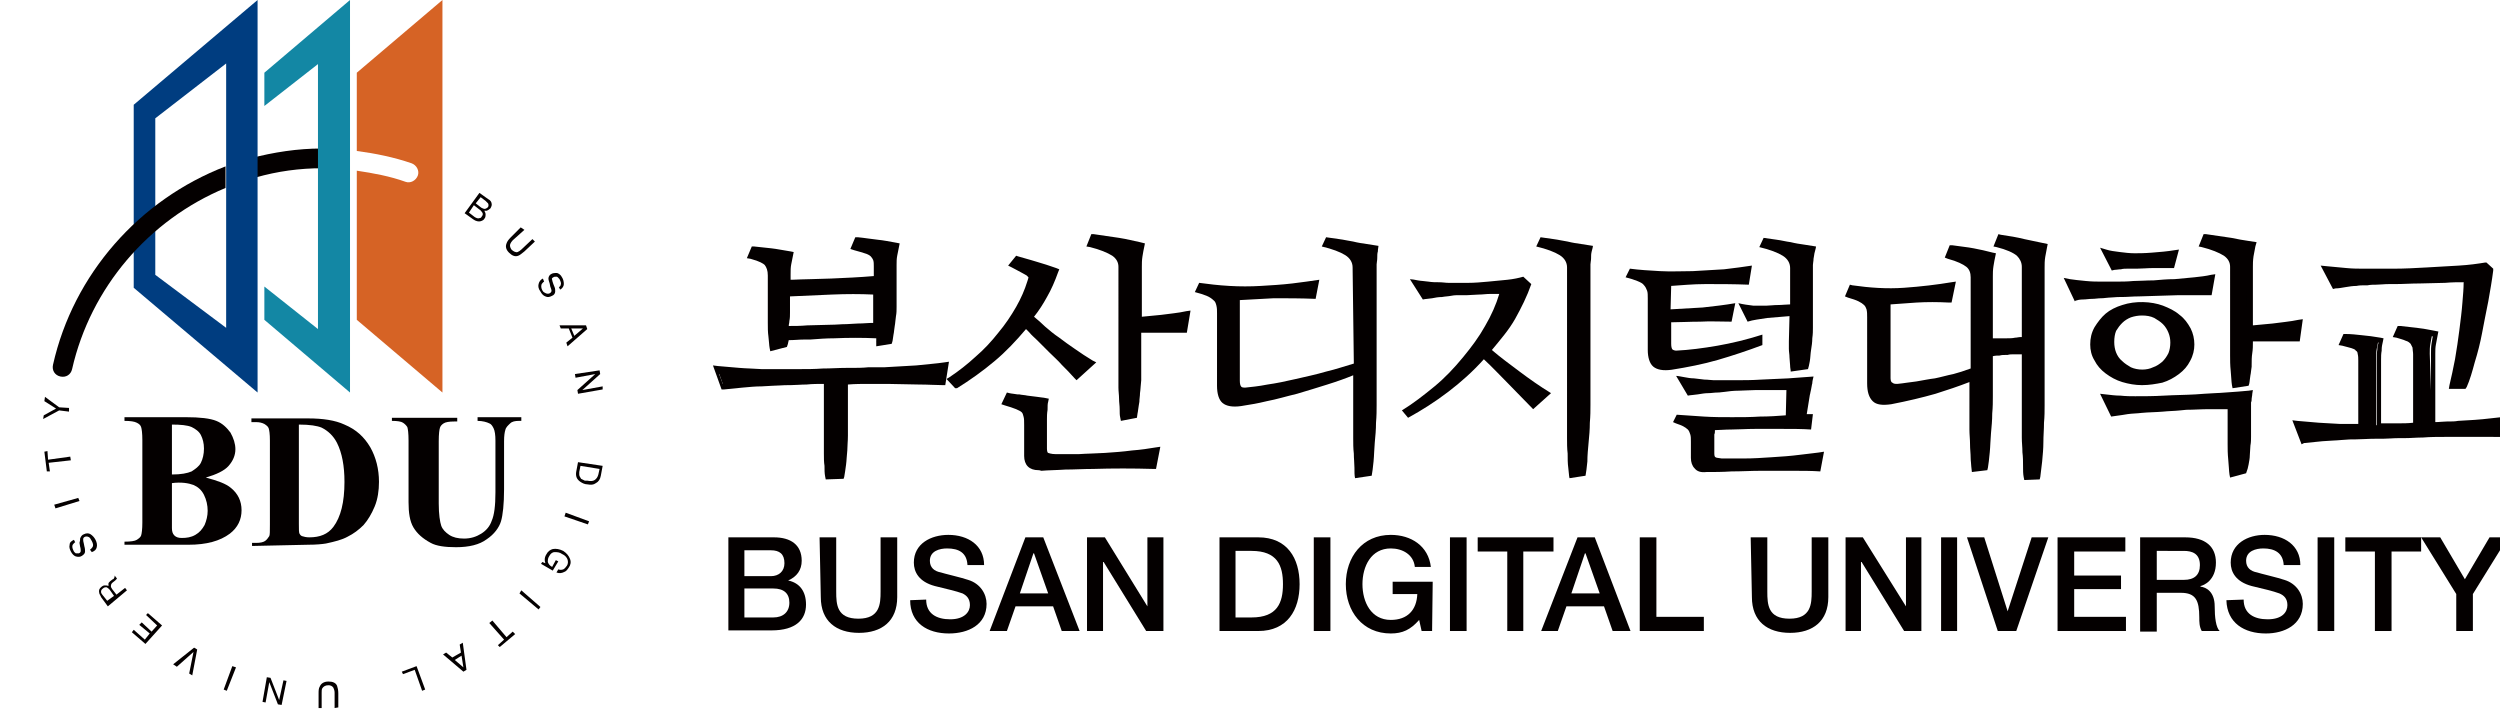 <?xml version="1.0" encoding="utf-8"?>
<!-- Generator: Adobe Illustrator 28.1.0, SVG Export Plug-In . SVG Version: 6.00 Build 0)  -->
<svg version="1.1" id="레이어_1" xmlns="http://www.w3.org/2000/svg" xmlns:xlink="http://www.w3.org/1999/xlink" x="0px"
	 y="0px" viewBox="0 0 405.7 117.1" style="enable-background:new 0 0 405.7 117.1;" xml:space="preserve">
<style type="text/css">
	.st0{fill:#040000;}
	.st1{fill:#1387A4;}
	.st2{fill:#D66325;}
	.st3{fill:#003D80;}
</style>
<path class="st0" d="M27.9,68.9c1.4,0,2.5,0.1,3.2,0.4c0.6,0.3,1.2,0.7,1.5,1.3c0.3,0.6,0.5,1.3,0.5,2.2s-0.2,1.7-0.5,2.3
	c-0.3,0.6-0.9,1-1.5,1.4c-0.7,0.3-1.7,0.5-3.2,0.5L27.9,68.9L27.9,68.9z M37.1,75.6c0.7-0.8,1.1-1.7,1.1-2.7c0-0.9-0.3-1.8-0.8-2.7
	c-0.6-0.8-1.3-1.5-2.3-1.9s-2.6-0.6-5-0.6h-9.9v0.6c1,0,1.6,0.1,2,0.3c0.4,0.2,0.6,0.4,0.7,0.7c0.1,0.3,0.2,1,0.2,2.1v13.4
	c0,1.1-0.1,1.8-0.2,2.1c-0.1,0.3-0.4,0.5-0.7,0.7c-0.3,0.2-1,0.3-2,0.3v0.5h10.4c2.9,0,5.1-0.6,6.7-1.8c1.3-1,1.9-2.3,1.9-3.8
	s-0.6-2.7-1.7-3.6c-0.8-0.7-2.2-1.2-4.1-1.7C35.1,77,36.4,76.4,37.1,75.6 M31.4,78.7c0.7,0.3,1.3,0.8,1.7,1.6
	c0.4,0.8,0.6,1.7,0.6,2.6c0,0.8-0.2,1.6-0.5,2.3c-0.4,0.7-0.8,1.2-1.5,1.6s-1.4,0.5-2.2,0.5c-0.5,0-0.9-0.1-1.2-0.4
	c-0.3-0.3-0.4-0.7-0.4-1.2v-7.3C29.4,78.2,30.6,78.4,31.4,78.7"/>
<path class="st0" d="M52.2,69.4c1,0.5,1.9,1.3,2.5,2.5c0.8,1.6,1.2,3.7,1.2,6.3c0,3.3-0.6,5.7-1.8,7.3c-0.9,1.2-2.2,1.7-3.9,1.7
	c-0.5,0-0.9-0.1-1.2-0.2c-0.2-0.1-0.3-0.2-0.4-0.4c-0.1-0.2-0.1-0.7-0.1-1.6V68.9C50.3,68.9,51.5,69.1,52.2,69.4 M50,88.4
	c1.3,0,2.3-0.1,2.9-0.2c1.4-0.3,2.6-0.6,3.5-1.1c1-0.5,1.8-1.1,2.6-1.9c0.7-0.8,1.3-1.8,1.8-3s0.7-2.6,0.7-4c0-2.1-0.5-4-1.4-5.6
	c-1-1.7-2.3-2.9-4.2-3.7c-1.5-0.7-3.5-1-5.9-1h-9.2v0.6h0.7c0.6,0,1,0.1,1.4,0.3c0.3,0.2,0.6,0.4,0.7,0.7c0.1,0.3,0.2,0.9,0.2,2
	v13.6c0,1.1,0,1.7-0.1,1.9c-0.2,0.3-0.4,0.6-0.7,0.8c-0.3,0.2-0.8,0.3-1.4,0.3h-0.7v0.5L50,88.4"/>
<path class="st0" d="M63.6,67.8h10.6v0.6h-0.5c-0.8,0-1.4,0.1-1.7,0.3c-0.3,0.2-0.5,0.4-0.6,0.7c-0.1,0.3-0.2,1-0.2,2.2v10.1
	c0,1.8,0.2,3,0.4,3.6c0.2,0.6,0.7,1.1,1.3,1.5c0.6,0.4,1.4,0.6,2.4,0.6c1.1,0,2-0.3,2.8-0.8s1.4-1.2,1.7-2.1
	c0.4-0.9,0.6-2.4,0.6-4.6v-8.4c0-0.9-0.1-1.6-0.3-2c-0.2-0.4-0.4-0.7-0.7-0.8c-0.4-0.2-1.1-0.4-1.9-0.4v-0.6h7.1v0.6h-0.4
	c-0.6,0-1.1,0.1-1.4,0.4s-0.7,0.6-0.8,1.1c-0.1,0.3-0.2,0.9-0.2,1.8v7.8c0,2.4-0.2,4.2-0.5,5.2s-1.1,2.1-2.3,2.9
	c-1.2,0.9-2.9,1.3-5,1.3c-1.8,0-3.2-0.2-4.1-0.7c-1.3-0.7-2.2-1.5-2.8-2.5c-0.6-1-0.8-2.4-0.8-4.1v-10c0-1.2-0.1-1.9-0.2-2.2
	c-0.2-0.3-0.4-0.5-0.7-0.7c-0.3-0.2-0.9-0.3-1.8-0.3L63.6,67.8L63.6,67.8L63.6,67.8z"/>
<path class="st0" d="M52.2,24.1c-3.9,0-7.8,0.6-11.6,1.6c-0.8,0.2-1.3,1.1-1.1,2s1.1,1.4,2,1.1c3.5-1,7.1-1.5,10.8-1.5
	c0.9,0,1.6-0.7,1.6-1.6C53.8,24.9,53,24.1,52.2,24.1"/>
<polygon class="st1" points="42.9,17.2 51.6,10.4 51.6,53.4 42.9,46.5 42.9,51.9 56.8,63.7 56.8,0 42.9,11.8 "/>
<path class="st0" d="M77.2,33l0.8-1l0.8,0.6c0.2,0.2,0.3,0.3,0.4,0.4c0.1,0.2,0.1,0.4,0,0.6c-0.2,0.2-0.4,0.3-0.6,0.3
	c-0.1,0-0.3-0.1-0.5-0.2L77.2,33L77.2,33z M76.1,34.5l0.8-1.2l0.9,0.7c0.2,0.1,0.3,0.3,0.4,0.4c0.2,0.2,0.2,0.5,0,0.7
	c-0.1,0.2-0.2,0.3-0.4,0.3c-0.2,0.1-0.5,0-0.8-0.2L76.1,34.5 M75.4,34.6l1.4,1c0.4,0.3,0.9,0.4,1.2,0.3c0.3-0.1,0.5-0.2,0.6-0.4
	c0.2-0.2,0.2-0.5,0.2-0.8c0-0.1-0.1-0.3-0.2-0.5c0.2,0,0.3,0,0.4,0c0.2-0.1,0.4-0.2,0.6-0.4c0.1-0.2,0.2-0.4,0.2-0.6
	c0-0.4-0.2-0.7-0.6-0.9l-1.4-1L75.4,34.6"/>
<path class="st0" d="M85.1,37.3L83.2,39c-0.2,0.2-0.3,0.4-0.4,0.6c-0.1,0.3,0,0.6,0.2,0.9c0.3,0.3,0.7,0.5,1,0.4
	c0.2-0.1,0.4-0.2,0.6-0.4l1.8-1.7l0.4,0.4l-1.7,1.6c-0.4,0.3-0.7,0.6-1,0.7c-0.5,0.2-1,0-1.5-0.5s-0.6-1-0.4-1.5
	c0.1-0.3,0.3-0.6,0.7-1l1.6-1.6L85.1,37.3L85.1,37.3z"/>
<path class="st0" d="M88.3,45.7c-0.2,0.1-0.3,0.3-0.4,0.4c-0.1,0.3-0.1,0.6,0.1,1c0.1,0.2,0.2,0.3,0.4,0.4c0.3,0.2,0.6,0.2,0.8,0.1
	c0.2-0.1,0.3-0.3,0.3-0.4c0-0.2-0.1-0.4-0.2-0.7L89.2,46c-0.1-0.3-0.2-0.6-0.2-0.8c0-0.3,0.2-0.6,0.4-0.7c0.3-0.2,0.6-0.2,1-0.2
	c0.3,0.1,0.6,0.3,0.8,0.7c0.2,0.3,0.3,0.7,0.3,1.1c0,0.3-0.2,0.7-0.6,0.9l-0.2-0.4c0.2-0.1,0.3-0.3,0.3-0.4c0.1-0.2,0-0.5-0.2-0.9
	c-0.2-0.2-0.3-0.4-0.5-0.4s-0.4,0-0.5,0.1c-0.2,0.1-0.3,0.2-0.2,0.4c0,0.1,0.1,0.4,0.2,0.7l0.2,0.5c0.1,0.2,0.1,0.5,0.1,0.7
	c0,0.3-0.2,0.6-0.5,0.7c-0.4,0.2-0.7,0.3-1.1,0.1c-0.3-0.1-0.6-0.4-0.8-0.8c-0.3-0.4-0.4-0.8-0.3-1.2s0.3-0.7,0.7-0.9L88.3,45.7
	L88.3,45.7L88.3,45.7z"/>
<path class="st0" d="M92.7,53.3h1.9l-1.4,1.2L92.7,53.3z M90.8,52.8l0.2,0.5h1.3l0.6,1.5l-1,0.8l0.2,0.6l3.2-2.8l-0.2-0.6H90.8
	L90.8,52.8z"/>
<polygon class="st0" points="97.3,60.1 97.4,60.7 94.5,63.3 97.8,62.7 97.8,63.2 93.8,63.9 93.7,63.3 96.6,60.7 93.4,61.3 
	93.3,60.7 "/>
<path class="st0" d="M94.2,75.6l3.1,0.5L97.1,77c-0.1,0.4-0.3,0.7-0.6,0.9c-0.3,0.2-0.7,0.2-1.2,0.1c-0.1,0-0.3,0-0.4,0
	c-0.2-0.1-0.4-0.2-0.6-0.3C94.1,77.4,94,77.2,94,77c0-0.1,0-0.3,0-0.4L94.2,75.6L94.2,75.6z M93.8,75l-0.3,1.6
	c-0.1,0.7,0.1,1.2,0.7,1.6c0.3,0.2,0.7,0.4,1.1,0.4c0.6,0.1,1,0.1,1.4-0.2c0.4-0.2,0.7-0.6,0.8-1.2l0.3-1.6L93.8,75"/>
<polygon class="st0" points="95.6,84.6 95.4,85.1 91.6,83.8 91.8,83.2 "/>
<path class="st0" d="M91.6,92.8c-0.4,0.2-0.8,0.3-1.3,0.1l0.3-0.5c0.3,0.1,0.5,0.1,0.8,0c0.2-0.1,0.4-0.3,0.6-0.6
	c0.2-0.3,0.2-0.7,0.1-1s-0.4-0.7-0.9-0.9c-0.4-0.3-0.8-0.3-1.2-0.3c-0.4,0-0.7,0.3-0.9,0.7c-0.2,0.3-0.2,0.6-0.2,0.9
	c0.1,0.3,0.3,0.6,0.7,0.8l0.6-1.1l0.4,0.2l-0.9,1.5l-1.9-1.1l0.2-0.3l0.5,0.2c-0.1-0.3-0.1-0.5-0.1-0.6c0-0.3,0.1-0.6,0.3-0.9
	c0.2-0.4,0.6-0.7,1-0.8c0.5-0.1,1.1,0,1.7,0.3c0.6,0.4,0.9,0.8,1.1,1.3s0.1,1-0.2,1.4C92.1,92.4,91.9,92.7,91.6,92.8"/>
<polygon class="st0" points="87.7,98.5 87.4,98.9 84.3,96.3 84.6,95.8 "/>
<polygon class="st0" points="81.1,105 80.8,104.7 81.8,103.8 79.4,101.1 79.9,100.7 82.2,103.4 83.2,102.5 83.6,102.9 "/>
<path class="st0" d="M74.9,106.4l0.3,1.9l-1.4-1.2L74.9,106.4L74.9,106.4z M75.1,104.3l-0.5,0.3l0.2,1.3l-1.4,0.8l-1-0.8l-0.5,0.3
	l3.3,2.8l0.5-0.3L75.1,104.3L75.1,104.3z"/>
<polygon class="st0" points="69,111.9 68.5,112.1 67.3,108.7 65.4,109.4 65.2,109 67.6,108.1 "/>
<path class="st0" d="M54.3,114.9v-2.5c0-0.3-0.1-0.6-0.2-0.8c-0.2-0.3-0.5-0.4-0.8-0.4c-0.5,0-0.8,0.2-1,0.5
	c-0.1,0.2-0.1,0.4-0.1,0.7v2.5h-0.5v-2.3c0-0.5,0-0.9,0.2-1.2c0.2-0.5,0.7-0.8,1.4-0.8s1.2,0.2,1.4,0.7c0.1,0.3,0.2,0.7,0.2,1.2v2.3
	L54.3,114.9L54.3,114.9z"/>
<polygon class="st0" points="45.7,114.4 45.1,114.3 43.7,110.7 43.1,114 42.6,113.9 43.3,109.9 43.9,110 45.3,113.6 46,110.4 
	46.5,110.5 "/>
<polygon class="st0" points="36.8,112.1 36.3,111.9 37.7,108.1 38.3,108.3 "/>
<polygon class="st0" points="30.7,109.3 31.4,105.8 28.7,108.2 28.1,107.8 31.5,105.1 32,105.4 31.2,109.6 "/>
<polygon class="st0" points="23.6,104.5 21.4,102.6 21.7,102.2 23.5,103.8 24.3,102.8 22.6,101.4 23,101 24.6,102.5 25.5,101.5 
	23.7,99.8 24,99.5 26.3,101.5 "/>
<path class="st0" d="M18.5,96.7l-1.1,0.8l-0.8-1c-0.1-0.1-0.2-0.3-0.2-0.4c0-0.2,0-0.4,0.3-0.6c0.2-0.2,0.4-0.2,0.6-0.2
	c0.2,0.1,0.3,0.2,0.5,0.4L18.5,96.7L18.5,96.7z M20.6,95.8l-0.3-0.4l-1.4,1.1l-0.7-0.9c-0.1-0.2-0.2-0.3-0.2-0.4
	c0-0.2,0-0.4,0.2-0.6l0.5-0.4c0.1-0.1,0.2-0.2,0.2-0.2s0-0.1,0.1-0.1l-0.4-0.5v0.1c0,0.1,0,0.2-0.1,0.3c0,0.1-0.1,0.2-0.2,0.2
	l-0.4,0.3c-0.2,0.2-0.3,0.3-0.3,0.4s0,0.3,0,0.4C17.4,95,17.2,95,17,95s-0.4,0.1-0.5,0.2c-0.4,0.3-0.5,0.6-0.4,1
	c0,0.2,0.2,0.4,0.3,0.7l1.1,1.5L20.6,95.8"/>
<path class="st0" d="M14.6,89.2c0.2-0.1,0.3-0.3,0.4-0.4c0.2-0.3,0.1-0.6-0.1-1c-0.1-0.2-0.2-0.3-0.3-0.5c-0.2-0.2-0.5-0.3-0.8-0.2
	c-0.2,0.1-0.3,0.2-0.3,0.4c0,0.2,0,0.4,0.1,0.7l0.1,0.5c0.1,0.3,0.1,0.6,0.1,0.8c0,0.3-0.2,0.5-0.5,0.7s-0.6,0.2-1,0.1
	c-0.3-0.1-0.6-0.4-0.8-0.8s-0.3-0.7-0.2-1.1c0-0.4,0.3-0.6,0.7-0.8l0.2,0.4c-0.2,0.1-0.3,0.3-0.4,0.4c-0.1,0.2-0.1,0.5,0.1,0.9
	c0.1,0.3,0.3,0.4,0.4,0.5c0.2,0,0.4,0,0.5,0c0.2-0.1,0.3-0.2,0.3-0.4c0-0.1,0-0.4-0.1-0.7l-0.1-0.6c0.1-0.3,0.1-0.5,0.1-0.7
	c0.1-0.3,0.3-0.6,0.6-0.7c0.4-0.2,0.8-0.2,1.1,0s0.6,0.5,0.8,0.9s0.3,0.8,0.2,1.2c-0.1,0.4-0.3,0.6-0.8,0.8L14.6,89.2L14.6,89.2z"/>
<polygon class="st0" points="9,82.5 8.8,81.9 12.7,80.8 12.9,81.3 "/>
<polygon class="st0" points="7.2,73.3 7.7,73.2 7.8,74.6 11.4,74.1 11.5,74.7 7.9,75.1 8.1,76.5 7.6,76.5 "/>
<polygon class="st0" points="7,68 7.1,67.4 9.1,66.3 7.2,65.1 7.3,64.4 9.6,66.1 11.2,66.2 11.2,66.8 9.6,66.6 "/>
<path class="st2" d="M57.9,11.8v12.7c3,0.4,6,1,8.9,2c0.8,0.3,1.3,1.2,1,2s-1.2,1.3-2,1c-2.5-0.9-5.2-1.4-7.9-1.8v24.2l13.9,11.8V0
	L57.9,11.8L57.9,11.8z"/>
<path class="st3" d="M21.7,17L21.7,17v29.7l20.1,17V0L21.7,17L21.7,17z M36.7,53.2l-11.5-8.6V19.2l11.5-8.9V53.2z"/>
<path class="st0" d="M8.6,59.2c-0.2,0.9,0.3,1.7,1.2,1.9s1.7-0.3,1.9-1.2c3-13.2,12.4-24.2,24.9-29.4V27
	C22.6,32.4,11.9,44.5,8.6,59.2"/>
<path class="st0" d="M142.2,52v-4.6c-2.3-0.1-4.7-0.1-7.2,0s-5,0.2-7.4,0.3v3.1c0,0.5,0,0.9-0.1,1.4c0,0.5-0.1,0.9-0.1,1.4
	c1.1,0,2.3,0,3.6-0.1c1.2,0,2.5-0.1,3.8-0.1s2.5-0.1,3.8-0.1c1.2-0.1,2.5-0.1,3.6-0.2L142.2,52L142.2,52z M142.3,54.7
	c-1.1,0-2.3-0.1-3.5-0.1s-2.5,0-3.8,0.1c-1.3,0-2.6,0.1-3.9,0.2c-1.3,0-2.6,0.1-3.9,0.2c-0.1,0.5-0.2,0.8-0.2,1.2l-1.6,0.3
	c-0.1-0.5-0.1-1.1-0.2-1.8s-0.1-1.4-0.1-2.1V45c0-0.9-0.2-1.6-0.6-2s-1.3-0.8-2.6-1.1l0.4-1c0.9,0.1,1.8,0.2,2.8,0.3s2,0.3,3,0.5
	c-0.1,0.5-0.2,1-0.3,1.5c-0.1,0.5-0.1,1.1-0.1,1.6v1.4c2.3-0.1,4.6-0.1,7.1-0.2c2.5-0.1,4.9-0.2,7.4-0.4v-2.1c0-0.5-0.1-0.8-0.2-1.2
	c-0.1-0.3-0.3-0.6-0.6-0.8s-0.7-0.5-1.1-0.6c-0.5-0.2-1.1-0.3-1.8-0.5l0.4-1c1.1,0.1,2.2,0.3,3.2,0.4s2,0.3,3.1,0.5
	c-0.1,0.5-0.2,1-0.3,1.5s-0.1,1.1-0.1,1.6v6.8c0,0.5,0,1-0.1,1.5c0,0.5-0.1,1-0.2,1.5s-0.1,1-0.2,1.4c-0.1,0.5-0.1,0.8-0.2,1.2
	l-1.7,0.2c0-0.2-0.1-0.4-0.1-0.6C142.4,55.2,142.4,54.9,142.3,54.7 M136.9,68.1c0,0.7,0,1.5,0,2.3s-0.1,1.6-0.1,2.4
	c-0.1,0.8-0.1,1.5-0.2,2.3c-0.1,0.7-0.2,1.4-0.3,1.9l-1.8,0.3c-0.1-0.5-0.1-1-0.1-1.7c-0.1-0.7-0.1-1.3-0.1-2s0-1.4,0-2.1v-9.8
	c-1.1,0-2.2,0.1-3.3,0.1s-2.1,0.1-3.1,0.1c-0.9,0-1.8,0.1-2.6,0.1c-0.8,0-1.3,0.1-1.8,0.1c-1,0-2,0.1-3.1,0.2s-2.1,0.2-3,0.3l-1-2.8
	c1.2,0.1,2.4,0.2,3.5,0.3s2.3,0.1,3.6,0.2c0.7,0,1.5,0,2.6,0s2.2,0,3.5,0s2.6,0,3.9-0.1c1.3,0,2.6-0.1,3.9-0.1
	c1.2,0,2.4-0.1,3.4-0.1s1.9-0.1,2.6-0.1c1.9-0.1,3.6-0.2,5.3-0.3s3.2-0.3,4.7-0.5l-0.4,2.7c-1.1,0-2.4-0.1-3.9-0.1
	c-1.6,0-3.2,0-5.1-0.1c-0.8,0-1.8,0-3,0s-2.5,0-3.9,0.1L136.9,68.1L136.9,68.1z"/>
<path class="st0" d="M134,77.8l-0.1-0.5c-0.1-0.5-0.1-1.1-0.1-1.7c-0.1-0.6-0.1-1.3-0.1-2s0-1.4,0-2.1v-9.2c-0.9,0-1.9,0-2.8,0.1
	c-0.9,0-1.8,0.1-2.6,0.1h-0.4c-0.9,0-1.8,0.1-2.5,0.1l-1.8,0.1c-1,0-2,0.1-3.1,0.2c-1.1,0.1-2.1,0.2-3,0.3h-0.4l-1.4-3.9l0.8,0.1
	c1.3,0.1,2.4,0.2,3.5,0.3s2.3,0.1,3.6,0.2c1.3,0,3.5,0,6,0c1.3,0,2.6,0,3.9-0.1c1.3,0,2.6-0.1,3.9-0.1h0.6c1,0,2,0,2.9-0.1h1.1
	c0.6,0,1.1,0,1.5,0c1.8-0.1,3.5-0.2,5.2-0.3c1.8-0.2,3.3-0.3,4.6-0.5l0.7-0.1l-0.6,3.8H153c-1.1,0-2.4-0.1-3.9-0.1l-5.1-0.1
	c-0.8,0-1.8,0-3,0c-1.1,0-2.2,0-3.4,0.1v6c0,0.7,0,1.5,0,2.3c0,0.9-0.1,1.7-0.1,2.4c-0.1,0.8-0.1,1.6-0.2,2.3
	c-0.1,0.8-0.2,1.4-0.3,2l-0.1,0.3L134,77.8L134,77.8z M134.6,61.2v10.3c0,0.7,0,1.4,0,2.1s0.1,1.4,0.1,2c0,0.4,0.1,0.8,0.1,1.1
	l0.9-0.1c0.1-0.4,0.1-0.9,0.2-1.5c0.1-0.7,0.1-1.5,0.2-2.2c0.1-0.8,0.1-1.6,0.1-2.3s0-1.5,0-2.2v-7h0.5c1.4-0.1,2.7-0.1,3.9-0.1
	s2.2,0,3,0l5.1,0.1c1.4,0,2.5,0.1,3.5,0.1l0.2-1.5c-1.2,0.2-2.5,0.3-4,0.5c-1.7,0.2-3.5,0.3-5.3,0.3c-0.4,0-0.9,0-1.5,0h-1.1
	c-0.9,0-1.8,0.1-2.9,0.1H137c-1.3,0-2.6,0-3.9,0.1c-1.4,0-2.7,0.1-3.9,0.1c-2.5,0-4.8,0-6.1,0c-1.3,0-2.4-0.1-3.6-0.2
	c-0.9,0-1.8-0.1-2.8-0.2l0.6,1.6c0.8-0.1,1.7-0.2,2.7-0.3c1.1-0.1,2.1-0.2,3.1-0.2l1.8-0.1c0.8,0,1.6-0.1,2.6-0.1h0.4
	c0.8,0,1.7-0.1,2.6-0.1c1.1,0,2.2-0.1,3.3-0.1L134.6,61.2L134.6,61.2z M125,57l-0.1-0.5c-0.1-0.5-0.1-1.2-0.2-1.9s-0.1-1.4-0.1-2.2
	v-7.7c0-0.8-0.2-1.3-0.5-1.7c-0.2-0.2-0.8-0.6-2.3-1l-0.6-0.1L122,40h0.4c0.9,0.1,1.8,0.2,2.8,0.3c0.9,0.1,1.8,0.3,3.1,0.5l0.5,0.1
	l-0.1,0.5c-0.1,0.5-0.2,1-0.3,1.5s-0.1,1-0.1,1.6v0.9h0.2c2-0.1,4.1-0.1,6.4-0.2c2.3-0.1,4.6-0.2,6.9-0.4v-1.6c0-0.4,0-0.7-0.1-1
	c-0.1-0.2-0.2-0.4-0.4-0.6c-0.2-0.2-0.6-0.4-1-0.5c-0.5-0.2-1.1-0.3-1.7-0.5l-0.6-0.2l0.8-1.9h0.4c1.1,0.1,2.2,0.3,3.2,0.4
	c1,0.1,2,0.3,3.1,0.5l0.5,0.1l-0.1,0.5c-0.1,0.5-0.2,1-0.3,1.5s-0.1,1-0.1,1.5v6.8c0,0.5,0,1-0.1,1.5c-0.1,0.6-0.1,1.1-0.2,1.6
	c-0.1,0.5-0.1,1-0.2,1.4c-0.1,0.5-0.1,0.9-0.2,1.2l-0.1,0.3l-2.5,0.4v-0.5c0-0.1,0-0.2,0-0.3s0-0.2,0-0.3s0-0.2,0-0.2
	c-2.2-0.1-4.5-0.1-6.8,0c-1.3,0-2.6,0.1-3.9,0.2h-0.9c-0.9,0-1.7,0.1-2.6,0.1c-0.1,0.3-0.1,0.6-0.2,0.8l-0.1,0.3L125,57L125,57z
	 M122.6,41.3c1.1,0.3,1.8,0.7,2.3,1.1c0.5,0.6,0.8,1.4,0.8,2.4v7.7c0,0.8,0,1.5,0.1,2.1c0,0.5,0.1,0.9,0.1,1.3l0.8-0.1
	c0.1-0.3,0.1-0.5,0.2-0.8l0.1-0.4h0.4c1,0,2-0.1,3-0.1h0.9c1.3,0,2.6-0.1,3.9-0.2c2.5-0.1,5-0.1,7.3,0h0.4l0.1,0.6
	c0,0.2,0.1,0.4,0.1,0.6c0,0,0,0,0,0.1l0.9-0.1c0-0.2,0.1-0.5,0.1-0.7c0.1-0.5,0.1-1,0.2-1.5c0.1-0.5,0.1-1,0.2-1.5
	c0-0.5,0.1-1,0.1-1.5v-6.8c0-0.6,0-1.2,0.1-1.7c0.1-0.3,0.1-0.7,0.2-1.1c-0.9-0.2-1.8-0.3-2.6-0.4c-0.9-0.1-1.8-0.2-2.8-0.3
	l-0.1,0.1c0.5,0.1,0.9,0.3,1.3,0.4c0.5,0.2,0.9,0.4,1.3,0.7c0.4,0.3,0.6,0.7,0.7,1.1c0.1,0.4,0.2,0.8,0.2,1.3V46h-0.5
	c-2.5,0.2-5,0.3-7.5,0.4c-2.2,0.1-4.3,0.1-6.4,0.2h-1.3v-2c0-0.6,0-1.1,0.1-1.7c0.1-0.4,0.1-0.7,0.2-1.1c-1-0.2-1.8-0.3-2.5-0.4
	c-0.8-0.1-1.6-0.2-2.4-0.3L122.6,41.3L122.6,41.3z M127.5,54h-0.6l0.1-0.6c0.1-0.5,0.1-0.9,0.1-1.3c0-0.4,0.1-0.9,0.1-1.3v-3.6h0.5
	c2.1-0.1,4.5-0.2,7.4-0.3c2.6,0,5,0,7.2,0h0.5v6.5h-0.5c-1,0.1-2,0.1-3,0.2l-1.9,0.1c-0.9,0-1.7,0.1-2.6,0.1l-3.8,0.1
	C129.8,53.9,128.6,53.9,127.5,54L127.5,54z M128.2,48.1v2.6c0,0.5,0,0.9-0.1,1.4c0,0.3-0.1,0.5-0.1,0.8c0.9,0,1.9,0,3-0.1l3.8-0.1
	c0.9,0,1.7-0.1,2.6-0.1l1.8-0.1c0.9,0,1.7-0.1,2.5-0.1v-4.6c-2.1-0.1-4.3-0.1-6.7,0C132.4,47.9,130.2,48,128.2,48.1L128.2,48.1
	L128.2,48.1z"/>
<path class="st0" d="M184.8,59.9c0,0.6,0,1.3-0.1,1.9c0,0.7-0.1,1.4-0.1,2c-0.1,0.7-0.1,1.3-0.2,1.9c-0.1,0.6-0.2,1.2-0.2,1.6
	l-1.8,0.3c-0.1-0.3-0.1-0.8-0.1-1.3s-0.1-1.1-0.1-1.7s-0.1-1.2-0.1-1.8s0-1.2,0-1.6V43.3c0-0.9-0.4-1.6-1.2-2.2
	c-0.8-0.5-2.1-1-3.8-1.4l0.4-1.1c1.3,0.2,2.7,0.4,4,0.6c1.4,0.3,2.6,0.5,3.6,0.7c-0.1,0.5-0.2,1-0.3,1.6s-0.1,1.2-0.1,1.7V52
	c1.1-0.1,2.3-0.2,3.7-0.3c1.4-0.2,2.8-0.3,4.2-0.6l-0.4,2.5c-0.5,0-1.1,0-1.8,0h-2c-0.6,0-1.3,0-1.9,0c-0.6,0-1.2,0-1.8,0
	L184.8,59.9L184.8,59.9z M187.1,75.5c-1.6,0-3.3,0-5,0s-3.3,0-4.9,0c-1.6,0-3.1,0.1-4.5,0.1s-2.8,0.1-4,0.2
	c-0.7,0.1-1.3-0.1-1.6-0.5c-0.3-0.3-0.5-0.8-0.5-1.3v-5c0-0.6,0-1.2-0.1-1.5c-0.1-0.4-0.2-0.7-0.5-1c-0.2-0.2-0.6-0.4-1-0.6
	s-1.1-0.4-1.9-0.6l0.5-1c0.4,0.1,0.9,0.1,1.4,0.2s1,0.1,1.6,0.2s1.1,0.1,1.6,0.2s1,0.1,1.4,0.2c-0.1,0.3-0.1,0.8-0.1,1.3
	c-0.1,0.6-0.1,1.1-0.1,1.6v4.8c0,0.6,0.1,1,0.4,1.1c0.3,0.2,0.8,0.3,1.6,0.3c1,0,2.2,0,3.6,0c1.4-0.1,2.8-0.1,4.3-0.2
	s2.9-0.2,4.4-0.4c1.4-0.1,2.8-0.3,3.9-0.5L187.1,75.5L187.1,75.5z M167.4,51.4c0.7,0.6,1.4,1.3,2.2,1.9c0.7,0.6,1.5,1.2,2.3,1.8
	s1.6,1.2,2.5,1.8s1.8,1.2,2.9,1.9l-2.4,2.1c-0.7-0.8-1.4-1.5-2.1-2.2c-0.6-0.7-1.3-1.3-2-2s-1.3-1.3-2-2s-1.4-1.4-2.2-2.2
	c-1.6,2.1-3.4,3.9-5.4,5.5s-4,3.1-6.1,4.3l-0.7-0.8c1.5-1,2.9-2.1,4.3-3.4c1.4-1.3,2.6-2.6,3.8-4c1.1-1.4,2.1-2.8,3-4.2
	c0.8-1.4,1.5-2.9,1.9-4.3c0.1-0.4,0.2-0.7,0.2-0.8c0-0.2-0.1-0.4-0.5-0.7c-0.3-0.2-0.6-0.4-1-0.6c-0.4-0.2-0.9-0.5-1.5-0.8l0.7-0.8
	c1.1,0.3,2.1,0.6,3.1,0.9c1,0.3,2,0.6,3.1,1c-0.5,1.4-1.1,2.7-1.8,4C169,49.1,168.2,50.3,167.4,51.4"/>
<path class="st0" d="M168.5,76.3c-0.7,0-1.3-0.2-1.7-0.6s-0.6-1-0.6-1.7v-5c0-0.6,0-1.1-0.1-1.4s-0.1-0.5-0.3-0.7s-0.5-0.3-0.9-0.5
	c-0.5-0.2-1.1-0.4-1.8-0.6l-0.6-0.2l0.9-1.9l0.4,0.1c0.4,0.1,0.8,0.1,1.3,0.2h0.3c0.4,0.1,0.9,0.1,1.3,0.2l1.6,0.2
	c0.5,0.1,1,0.1,1.4,0.2l0.5,0.1l-0.1,0.5c-0.1,0.3-0.1,0.7-0.1,1.3c-0.1,0.6-0.1,1.1-0.1,1.5v4.8c0,0.4,0.1,0.7,0.2,0.7
	s0.4,0.2,1.3,0.2c1,0,2.2,0,3.6,0c1.4-0.1,2.8-0.1,4.3-0.2s2.9-0.2,4.4-0.4c1.4-0.1,2.7-0.3,3.9-0.5l0.7-0.1l-0.7,3.6h-0.4
	c-3.3-0.1-6.7-0.1-9.8,0c-1.6,0-3.1,0.1-4.5,0.1c-1.4,0.1-2.8,0.1-3.9,0.2C168.7,76.3,168.6,76.3,168.5,76.3L168.5,76.3L168.5,76.3z
	 M163.9,65c0.5,0.2,1,0.3,1.4,0.4c0.5,0.2,0.9,0.4,1.2,0.7c0.3,0.3,0.5,0.8,0.6,1.2c0.1,0.4,0.1,0.9,0.1,1.6v5c0,0.4,0.1,0.7,0.4,1
	c0.2,0.2,0.6,0.3,1.2,0.3c1.2-0.1,2.5-0.1,4-0.2c1.4-0.1,3-0.1,4.6-0.1c3-0.1,6.3-0.1,9.5,0l0.3-1.4c-1,0.2-2.1,0.3-3.3,0.4
	c-1.5,0.1-2.9,0.3-4.4,0.4s-2.9,0.2-4.3,0.2s-2.6,0.1-3.7,0c-0.9,0-1.5-0.1-1.8-0.4c-0.4-0.3-0.6-0.8-0.6-1.6V68c0-0.4,0-1,0.1-1.6
	c0-0.3,0.1-0.6,0.1-0.9c-0.3-0.1-0.6-0.1-0.9-0.1l-1.6-0.2c-0.4-0.1-0.9-0.1-1.3-0.2h-0.3c-0.4,0-0.7-0.1-1-0.1L163.9,65L163.9,65z
	 M181.9,68.3l-0.1-0.5c-0.1-0.4-0.1-0.8-0.1-1.4s-0.1-1.1-0.1-1.7s-0.1-1.2-0.1-1.8s0-1.2,0-1.7V43.3c0-0.7-0.3-1.3-1-1.8
	c-0.8-0.5-2-1-3.6-1.4l-0.6-0.1l0.8-2h0.4c1.3,0.2,2.7,0.4,4.1,0.6c1.3,0.2,2.4,0.5,3.4,0.7l0.8,0.2l-0.1,0.5
	c-0.1,0.4-0.2,1-0.3,1.6s-0.1,1.2-0.1,1.7v8.1c1-0.1,2-0.2,3.1-0.3c1.4-0.2,2.8-0.3,4.1-0.6l0.7-0.1l-0.6,3.6h-0.4
	c-0.5,0-1.1,0-1.8,0h-2c-0.6,0-1.3,0-1.9,0c-0.4,0-0.9,0-1.3,0v5.8c0,0.5,0,1,0,1.5v0.4c-0.1,0.8-0.1,1.5-0.2,2.1
	c0,0.5-0.1,0.9-0.1,1.4l-0.1,0.6c-0.1,0.5-0.1,0.9-0.2,1.3l-0.1,0.7L181.9,68.3L181.9,68.3z M177.8,39.4c1.5,0.4,2.6,0.8,3.4,1.4
	c0.9,0.7,1.4,1.5,1.4,2.6v17.9c0,0.5,0,1,0,1.6s0,1.2,0.1,1.8c0,0.6,0.1,1.2,0.1,1.7c0,0.3,0,0.5,0.1,0.8l0.9-0.1
	c0.1-0.4,0.1-0.8,0.2-1.2l0.1-0.6c0.1-0.4,0.1-0.9,0.1-1.3c0.1-0.6,0.1-1.2,0.1-2v-0.4c0-0.5,0.1-1,0.1-1.5v-6.8h0.5
	c0.5,0,1.1,0,1.7,0s1.3,0,1.9,0h2c0.5,0,0.9,0,1.4,0l0.2-1.4c-1.2,0.2-2.3,0.3-3.5,0.5c-1.3,0.1-2.5,0.2-3.7,0.3h-0.5v-9.2
	c0-0.5,0-1.1,0.1-1.8c0.1-0.4,0.1-0.8,0.2-1.2c-0.9-0.2-2-0.4-3.1-0.6c-1.2-0.2-2.4-0.4-3.6-0.6L177.8,39.4L177.8,39.4z M155,63
	l-1.4-1.5l0.5-0.3c1.5-1,2.9-2.1,4.2-3.3c1.4-1.2,2.6-2.5,3.7-3.9c1.1-1.3,2.1-2.8,2.9-4.2c0.8-1.4,1.4-2.8,1.8-4.1
	c0.1-0.3,0.2-0.6,0.2-0.7c0,0-0.1-0.1-0.3-0.3c-0.2-0.1-0.5-0.3-0.9-0.5s-0.9-0.5-1.5-0.8l-0.6-0.3l1.3-1.6l0.3,0.1
	c0.7,0.2,1.4,0.4,2.1,0.6l1,0.3c1,0.3,2,0.6,3.1,1l0.5,0.2l-0.2,0.5c-0.5,1.4-1.1,2.8-1.8,4c-0.6,1.1-1.3,2.2-2.1,3.2
	c0.6,0.5,1.2,1,1.8,1.6c0.7,0.6,1.4,1.2,2.3,1.8c0.8,0.6,1.6,1.2,2.5,1.8c1,0.7,1.9,1.3,2.9,1.9l0.6,0.3l-3.2,2.9l-0.3-0.3
	c-0.7-0.8-1.4-1.5-2.1-2.2c-0.6-0.7-1.3-1.3-2-2s-1.3-1.3-2-2c-0.4-0.4-0.9-0.8-1.3-1.3l-0.5-0.5c-1.6,1.9-3.3,3.7-5.1,5.2
	c-1.9,1.6-4,3.1-6.1,4.4L155,63L155,63z M155.1,61.7L155.1,61.7c2-1.2,3.9-2.5,5.7-4c1.9-1.6,3.7-3.4,5.3-5.5l0.4-0.4l1.3,1.3
	c0.5,0.5,0.9,0.9,1.3,1.3c0.7,0.7,1.4,1.3,2,2c0.7,0.7,1.4,1.3,2,2c0.6,0.6,1.1,1.2,1.8,1.8l1.5-1.3c-0.8-0.5-1.6-1-2.4-1.5
	c-0.9-0.6-1.7-1.2-2.5-1.8s-1.6-1.2-2.3-1.8s-1.5-1.2-2.2-1.9l-0.4-0.3l0.3-0.4c0.8-1.1,1.6-2.3,2.2-3.5c0.6-1.1,1.1-2.2,1.6-3.4
	c-0.9-0.3-1.7-0.6-2.6-0.8l-1-0.3c-0.6-0.2-1.2-0.3-1.8-0.5l-0.1,0.1c0.4,0.2,0.7,0.4,1,0.5c0.4,0.2,0.7,0.4,1,0.6
	c0.4,0.3,0.7,0.7,0.7,1.1c0,0.2-0.1,0.5-0.3,1c-0.4,1.4-1,2.8-1.9,4.3s-1.9,2.9-3,4.3c-1.2,1.4-2.4,2.8-3.8,4
	C157.7,59.7,156.4,60.7,155.1,61.7C155.1,61.6,155.1,61.6,155.1,61.7z"/>
<path class="st0" d="M219.5,43.4c0-0.8-0.4-1.5-1.2-2s-2.1-1-3.8-1.4l0.7-1.5c0.6,0.1,1.3,0.2,2.1,0.3s1.6,0.3,2.3,0.4
	c0.8,0.2,1.5,0.3,2.2,0.4c0.7,0.1,1.3,0.2,1.9,0.3c0,0.2-0.1,0.5-0.1,0.9c-0.1,0.3-0.1,0.7-0.1,1.1c0,0.4-0.1,0.7-0.1,1s0,0.5,0,0.6
	v22.2c0,0.8,0,1.8-0.1,2.9c0,1.1-0.1,2.2-0.2,3.2c-0.1,1.1-0.1,2.1-0.2,3.1c-0.1,1-0.2,1.8-0.3,2.3l-2.7,0.4c-0.1-0.4-0.1-1-0.1-1.7
	s-0.1-1.5-0.1-2.3c-0.1-0.8-0.1-1.7-0.1-2.5c0-0.9,0-1.7,0-2.5v-7.7c-1.2,0.5-2.6,1-4.2,1.5c-1.6,0.5-3.2,1-4.9,1.5
	c-1.7,0.4-3.3,0.9-4.9,1.2c-1.6,0.4-3,0.6-4.2,0.8c-1.4,0.2-2.4,0-3-0.5s-0.9-1.5-0.9-2.8V50.9c0-0.5,0-0.9-0.1-1.3
	c-0.1-0.4-0.2-0.7-0.5-0.9c-0.2-0.2-0.6-0.5-1.1-0.7s-1.1-0.4-1.9-0.6l0.7-1.5c1.5,0.2,3.1,0.4,4.9,0.5c1.7,0.1,3.4,0.1,5.1,0
	c1.7-0.1,3.4-0.2,5.1-0.4c1.6-0.2,3.1-0.4,4.4-0.6l-0.6,3.1c-2.4-0.1-4.7-0.1-6.8-0.1c-2.1,0.1-3.9,0.2-5.5,0.3v13.1
	c0,0.5,0.1,0.8,0.2,0.9c0.1,0.2,0.4,0.2,0.7,0.2c0.9-0.1,2.1-0.2,3.6-0.5c1.4-0.2,2.9-0.5,4.6-0.9s3.2-0.7,4.9-1.2
	c1.7-0.4,3.1-0.9,4.5-1.3L219.5,43.4L219.5,43.4z"/>
<path class="st0" d="M250,38.5c0.6,0.1,1.3,0.2,2.1,0.3s1.6,0.3,2.3,0.4c0.8,0.2,1.5,0.3,2.2,0.4c0.7,0.1,1.3,0.2,1.9,0.3
	c0,0.2-0.1,0.5-0.2,0.9s-0.1,0.7-0.1,1.1c0,0.4-0.1,0.7-0.1,1s0,0.5,0,0.6v22.2c0,0.8,0,1.8-0.1,2.9c0,1.1-0.1,2.2-0.2,3.2
	c-0.1,1.1-0.2,2.1-0.2,3.1c-0.1,1-0.2,1.8-0.3,2.3l-2.6,0.4c-0.1-0.4-0.1-1-0.2-1.7s-0.1-1.5-0.1-2.3c-0.1-0.8-0.1-1.7-0.1-2.5
	c0-0.9,0-1.7,0-2.5V43.4c0-0.8-0.4-1.5-1.2-2s-2.1-1-3.8-1.4L250,38.5L250,38.5z M242.1,56.8c1.4,1.2,2.9,2.3,4.5,3.5
	s3.3,2.4,5.1,3.5l-2.9,2.6c-1.4-1.4-2.7-2.8-4-4.1s-2.6-2.7-4-4c-1.8,2-3.7,3.7-5.8,5.3c-2.1,1.6-4.3,3-6.5,4.2l-1-1.2
	c1.8-1.1,3.6-2.5,5.3-3.9s3.2-3,4.6-4.7s2.6-3.3,3.6-5.1c1-1.7,1.8-3.5,2.3-5.2c-0.4,0-0.9,0-1.5,0s-1.2,0.1-1.8,0.1
	s-1.3,0.1-1.9,0.1c-0.6,0-1.1,0-1.4,0c-0.3,0-0.7,0-1.2,0.1s-1,0.1-1.5,0.2c-0.6,0-1.1,0.1-1.6,0.2c-0.6,0.1-1.1,0.1-1.5,0.2
	l-2.1-3.3c0.3,0,0.8,0.1,1.3,0.2c0.5,0.1,1.1,0.1,1.7,0.2s1.2,0.1,1.7,0.1c0.6,0,1.1,0.1,1.6,0.1c1,0,2,0,3.1,0s2.2-0.1,3.3-0.2
	c1.1-0.1,2.1-0.2,3.1-0.3s1.9-0.3,2.6-0.5l1.3,1.2c-0.7,2-1.6,3.8-2.6,5.6S243.5,55.1,242.1,56.8"/>
<path class="st0" d="M290.4,51.3c-1.2,0.1-2.4,0.2-3.6,0.3c-1.2,0.2-2.3,0.3-3.2,0.6l-1.5-3c0.8,0.2,1.6,0.3,2.4,0.4
	c0.8,0,1.5,0,2.2,0c0.5,0,1.1-0.1,1.8-0.1c0.7,0,1.4-0.1,2-0.1v-5.9c0-0.8-0.4-1.5-1.2-2c-0.8-0.5-2.1-1-3.8-1.4l0.7-1.5
	c0.6,0.1,1.3,0.2,2.1,0.3c0.8,0.1,1.5,0.3,2.3,0.4c0.8,0.2,1.5,0.3,2.2,0.4c0.7,0.1,1.3,0.2,1.9,0.3c0,0.2-0.1,0.5-0.2,0.9
	c-0.1,0.3-0.1,0.7-0.2,1.1c0,0.4-0.1,0.7-0.1,1s0,0.5,0,0.6v9.6c0,0.5,0,1-0.1,1.7c0,0.6-0.1,1.3-0.2,1.9c-0.1,0.6-0.1,1.2-0.2,1.8
	s-0.2,1-0.3,1.3l-2.8,0.4c0-0.3-0.1-0.6-0.1-1s-0.1-0.9-0.1-1.3c0-0.5-0.1-0.9-0.1-1.4s0-0.9,0-1.2L290.4,51.3L290.4,51.3z
	 M289.9,63.3c-0.6,0-1.4,0-2.3,0s-1.8,0-2.7,0c-0.9,0-1.9,0.1-2.7,0.1c-0.9,0-1.7,0.1-2.4,0.2c-0.3,0-0.6,0.1-1.1,0.1
	s-1,0.1-1.5,0.1s-1.1,0.1-1.7,0.2s-1.1,0.1-1.6,0.2L272,61c0.3,0,0.7,0.1,1.3,0.2c0.5,0.1,1.1,0.2,1.6,0.2c0.6,0.1,1.1,0.1,1.7,0.2
	c0.6,0,1.1,0.1,1.5,0.1c1,0,2.2,0,3.5,0s2.7,0,4.2-0.1s2.9-0.1,4.4-0.2c1.5-0.1,2.9-0.2,4.1-0.3c-0.1,0.4-0.2,0.8-0.2,1.1
	c-0.1,0.3-0.1,0.6-0.2,1c-0.1,0.3-0.1,0.6-0.2,0.9l-0.5,3.1c0.2,0,0.4,0,0.5,0c0.2,0,0.3,0,0.5,0l-0.3,2.5c-1.5-0.1-3-0.1-4.6-0.1
	s-3,0-4.5,0c-1.4,0-2.7,0.1-3.8,0.1c-1.1,0-2,0.1-2.7,0.1c0,0.3,0,0.5-0.1,0.7c0,0.2,0,0.4,0,0.6v2.3c0,0.4,0,0.7,0.2,0.8
	c0.1,0.1,0.4,0.1,1,0.2c1,0,2.2,0,3.6,0c1.5,0,3-0.1,4.5-0.2c1.6-0.1,3.1-0.2,4.6-0.4c1.5-0.2,2.8-0.3,3.9-0.5l-0.6,3.2
	c-1.4-0.1-3-0.1-4.6-0.1s-3.3,0-5,0c-1.6,0-3.2,0.1-4.8,0.1c-1.5,0.1-2.9,0.1-4.1,0.1c-0.9,0.1-1.5-0.1-1.9-0.6
	c-0.4-0.4-0.6-1-0.6-1.7v-2.6c0-0.5,0-0.9-0.1-1.2c-0.1-0.3-0.2-0.6-0.4-0.8c-0.2-0.2-0.5-0.4-0.9-0.6s-0.9-0.3-1.5-0.6l0.6-1.2
	c1.4,0.1,2.8,0.2,4.4,0.3c1.5,0.1,3.1,0.1,4.6,0.1s3,0,4.5-0.1c1.5,0,2.9-0.1,4.2-0.2L289.9,63.3L289.9,63.3z M271.1,50.2
	c1.7-0.1,3.4-0.2,5.2-0.3c1.8-0.2,3.6-0.4,5.3-0.7l-0.6,3c-1.7,0-3.5-0.1-5.1,0c-1.7,0-3.3,0.1-4.7,0.1v3.5c0,0.5,0.1,0.8,0.2,0.9
	c0.1,0.1,0.4,0.2,0.6,0.2c2.1-0.1,4.4-0.4,6.7-0.8c2.3-0.4,4.8-1,7.3-1.8V56c-2.4,0.9-4.8,1.7-7.2,2.4c-2.4,0.7-5,1.2-7.5,1.6
	c-1.4,0.2-2.4,0-3-0.5s-0.9-1.5-0.9-2.7v-8.4c0-0.5,0-0.9-0.1-1.2s-0.3-0.7-0.5-0.9c-0.2-0.3-0.6-0.5-1.1-0.7s-1.1-0.4-1.9-0.6
	l0.7-1.4c1.5,0.2,3.1,0.3,4.9,0.4s3.5,0,5.3,0c1.8-0.1,3.5-0.2,5.1-0.3c1.7-0.2,3.2-0.4,4.5-0.6l-0.5,3.1c-2.5-0.1-4.8-0.1-7-0.1
	c-2.1,0-4,0.2-5.6,0.3L271.1,50.2L271.1,50.2z"/>
<path class="st0" d="M320.3,45c0-0.9-0.3-1.6-0.8-2.1c-0.6-0.5-1.6-1-3.2-1.4l0.5-1.1c1.3,0.2,2.5,0.3,3.5,0.5s2,0.4,3.1,0.7
	c-0.1,0.5-0.2,1-0.3,1.7c-0.1,0.6-0.1,1.2-0.1,1.8v10.5c0.6,0,1.1,0,1.5,0c0.5,0,0.9,0,1.3,0s0.9,0,1.3-0.1s0.9-0.1,1.5-0.2v-12
	c0-0.9-0.3-1.6-1-2.1c-0.6-0.5-1.8-1-3.5-1.5l0.4-1.1c1.3,0.2,2.6,0.4,3.8,0.7c1.2,0.2,2.3,0.5,3.3,0.7c-0.1,0.5-0.2,1-0.3,1.6
	c-0.1,0.6-0.1,1.2-0.1,1.7v22.4c0,0.8,0,1.8-0.1,2.8c0,1.1-0.1,2.1-0.1,3.2s-0.1,2.1-0.2,3c-0.1,1-0.2,1.8-0.3,2.5l-1.6,0.2
	c-0.1-0.5-0.1-1.1-0.1-1.8c0-0.7,0-1.4-0.1-2.2c0-0.8-0.1-1.6-0.1-2.4s0-1.6,0-2.4V57c-0.6,0-1.1,0-1.5,0s-0.9,0-1.3,0.1
	s-0.9,0.1-1.3,0.1c-0.5,0-1,0.1-1.5,0.1v7c0,0.8,0,1.8-0.1,2.8c0,1.1-0.1,2.1-0.2,3.2s-0.1,2.1-0.2,3c-0.1,1-0.2,1.8-0.3,2.5
	l-1.6,0.2c0-0.5-0.1-1.1-0.1-1.8s-0.1-1.4-0.1-2.2c0-0.8-0.1-1.6-0.1-2.4s0-1.6,0-2.4v-5.9c-2,0.8-4,1.5-6.1,2.1s-4.5,1.2-7.2,1.7
	c-1.2,0.2-2,0.1-2.5-0.4s-0.7-1.3-0.7-2.5V51.6c0-0.5,0-1-0.1-1.4s-0.3-0.7-0.5-1s-0.6-0.5-1-0.7c-0.5-0.2-1.1-0.4-1.8-0.6l0.4-1
	c2.9,0.5,5.7,0.6,8.5,0.4c2.8-0.2,5.3-0.5,7.7-0.9l-0.5,2.3c-1.9-0.1-3.7-0.1-5.3,0c-1.6,0.1-3.2,0.2-4.6,0.3v12.5
	c0,0.5,0.1,0.9,0.5,1.1c0.3,0.2,0.7,0.3,1.1,0.3c1.1-0.1,2.1-0.3,3.1-0.4c1-0.2,2-0.3,3-0.6s2-0.5,3-0.7s2.1-0.6,3.2-1L320.3,45
	L320.3,45z"/>
<path class="st0" d="M328.5,77.9l-0.1-0.5c-0.1-0.5-0.1-1.1-0.1-1.8c0-0.7,0-1.4-0.1-2.2c0-0.8-0.1-1.6-0.1-2.4V57.5
	c-0.4,0-0.7,0-1,0h-0.4c-0.3,0-0.6,0-0.9,0.1h-0.3c-0.3,0-0.7,0-1,0.1c-0.3,0-0.7,0-1.1,0.1l0,0v6.5c0,0.8,0,1.8-0.1,2.8
	c0,1.1-0.1,2.1-0.2,3.2s-0.1,2.1-0.2,3.1c-0.1,1.1-0.2,1.9-0.3,2.5l-0.1,0.4l-2.5,0.3l-0.1-0.9c0-0.4-0.1-0.9-0.1-1.4
	c0-0.7-0.1-1.4-0.1-2.2c0-0.8-0.1-1.6-0.1-2.4s0-1.6,0-2.4V62c-1.8,0.7-3.6,1.3-5.5,1.9c-2.1,0.6-4.6,1.2-7.2,1.7
	c-1.4,0.2-2.4,0.1-3-0.5s-0.9-1.5-0.9-2.9V51.5c0-0.5,0-0.9-0.1-1.3c-0.1-0.3-0.2-0.5-0.4-0.7c-0.2-0.2-0.5-0.4-0.9-0.6
	c-0.4-0.2-1-0.4-1.7-0.6l-0.5-0.2l0.8-1.9l0.4,0.1c2.8,0.4,5.6,0.6,8.4,0.4c2.8-0.2,5.3-0.5,7.7-0.9l0.7-0.1l-0.7,3.4h-0.4
	c-1.9-0.1-3.6-0.1-5.3,0c-1.5,0.1-2.9,0.2-4.2,0.3v12c0,0.5,0.2,0.7,0.3,0.7c0.2,0.2,0.5,0.2,0.8,0.2c1.1-0.1,2.1-0.3,3.1-0.4
	c1.2-0.2,2.1-0.4,3-0.5c1-0.2,2-0.5,3-0.7c0.8-0.2,1.7-0.5,2.8-0.9V45c0-0.7-0.2-1.3-0.7-1.7s-1.5-0.9-3-1.3l-0.5-0.2l0.8-2h0.4
	c1.3,0.2,2.5,0.3,3.5,0.5s2,0.4,3.1,0.7l0.5,0.1l-0.1,0.5c-0.1,0.4-0.2,1-0.3,1.6c-0.1,0.6-0.1,1.2-0.1,1.7v10c0.4,0,0.7,0,1,0
	c0.5,0,0.9,0,1.3,0s0.9,0,1.3-0.1c0.3,0,0.6-0.1,0.9-0.1h0.2V43.3c0-0.7-0.3-1.3-0.8-1.8c-0.6-0.5-1.7-1-3.3-1.4l-0.5-0.1l0.8-2
	l0.4,0.1c1.4,0.2,2.6,0.4,3.8,0.7l3.8,0.8l-0.1,0.5c-0.1,0.5-0.2,1-0.3,1.6c-0.1,0.6-0.1,1.2-0.1,1.7v22.4c0,0.8,0,1.8-0.1,2.8
	c0,1.1-0.1,2.1-0.1,3.2c0,1-0.1,2-0.2,3.1c-0.1,0.8-0.2,1.7-0.3,2.5l-0.1,0.4L328.5,77.9L328.5,77.9z M328.6,56.5h0.5V71
	c0,0.8,0.1,1.6,0.1,2.3c0,0.8,0.1,1.5,0.1,2.2c0,0.5,0,0.9,0.1,1.2l0.8-0.1c0.1-0.7,0.2-1.4,0.2-2.1c0.1-1,0.2-2.1,0.2-3
	c0.1-1.1,0.1-2.1,0.1-3.2c0-1,0.1-2,0.1-2.8V43.3c0-0.5,0-1.1,0.1-1.8c0-0.4,0.1-0.8,0.2-1.2l-2.9-0.6c-1-0.2-2.1-0.4-3.3-0.6
	l-0.1,0.2c1.5,0.4,2.5,0.9,3.1,1.4c0.8,0.7,1.1,1.5,1.1,2.5v12.3l-1,0.1c-0.3,0-0.6,0.1-0.9,0.1c-0.5,0-0.9,0.1-1.4,0.1
	c-0.4,0-0.9,0-1.3,0c-0.5,0-1,0-1.6,0h-0.5V45c0-0.6,0-1.2,0.1-1.8c0.1-0.5,0.1-0.9,0.2-1.2c-0.9-0.2-1.7-0.4-2.6-0.6
	c-0.9-0.2-1.9-0.3-3.1-0.5l-0.1,0.2c1.4,0.4,2.3,0.8,2.9,1.3c0.7,0.6,1,1.4,1,2.5v15.5l-0.3,0.1c-1.3,0.4-2.3,0.7-3.2,1
	c-1,0.3-2,0.5-3,0.8c-0.9,0.2-1.8,0.4-3,0.6c-1,0.2-2.1,0.3-3.1,0.5c-0.6,0.1-1.1,0-1.5-0.4c-0.4-0.3-0.7-0.8-0.7-1.5v-13h0.5
	c1.4-0.1,3-0.2,4.7-0.3c1.5-0.1,3.2-0.1,4.9,0l0.2-1.2c-2.2,0.4-4.5,0.6-7,0.8c-2.7,0.2-5.4,0-8.2-0.4l-0.1,0.2
	c0.5,0.2,1,0.3,1.3,0.5c0.5,0.2,0.9,0.5,1.2,0.8c0.3,0.3,0.5,0.7,0.6,1.2s0.1,1,0.1,1.5v10.7c0,1,0.2,1.8,0.6,2.2
	c0.4,0.3,1.1,0.4,2.1,0.2c2.6-0.5,5-1.1,7.1-1.7c2-0.6,4.1-1.3,6.1-2.1l0.7-0.3v6.6c0,0.8,0,1.6,0,2.4s0,1.6,0.1,2.4
	c0,0.8,0.1,1.5,0.1,2.2c0,0.5,0,0.9,0.1,1.2l0.7-0.1c0.1-0.5,0.1-1.2,0.2-2.1c0.1-1,0.2-2,0.2-3c0.1-1.1,0.1-2.1,0.2-3.1
	c0-1,0.1-1.9,0.1-2.8v-7.5h1c0.4,0,0.7,0,1-0.1c0.4,0,0.7,0,1-0.1h0.3c0.3,0,0.6,0,0.9-0.1h0.4C327.5,56.5,328,56.5,328.6,56.5
	L328.6,56.5z"/>
<path class="st0" d="M365.1,55.6c0,0.5,0,1-0.1,1.7c0,0.6-0.1,1.3-0.1,1.9c-0.1,0.6-0.1,1.2-0.2,1.8c-0.1,0.5-0.1,1-0.2,1.3
	l-1.8,0.2c-0.1-0.6-0.1-1.3-0.2-2.2s-0.1-1.7-0.1-2.5V43.3c0-0.9-0.4-1.6-1.2-2.2c-0.8-0.5-2.1-1-3.8-1.4l0.4-1.1
	c1.3,0.2,2.7,0.4,4,0.6c1.4,0.3,2.5,0.5,3.6,0.7c-0.1,0.5-0.2,1-0.3,1.7c-0.1,0.6-0.1,1.2-0.1,1.7v10c1.1-0.1,2.3-0.2,3.7-0.3
	c1.4-0.2,2.8-0.4,4.2-0.6l-0.4,2.5c-0.6,0-1.2,0-1.8,0h-2c-0.7,0-1.4,0-2,0s-1.2,0-1.8,0L365.1,55.6L365.1,55.6z M342.6,55.5
	c0,0.7,0.1,1.3,0.4,1.9s0.6,1.1,1.1,1.5s1,0.8,1.6,1c0.6,0.3,1.3,0.4,2,0.4s1.4-0.1,2-0.4c0.6-0.2,1.1-0.6,1.6-1s0.8-1,1.1-1.5
	c0.2-0.6,0.4-1.2,0.4-1.9c0-0.6-0.1-1.2-0.4-1.8c-0.2-0.6-0.6-1.1-1-1.5c-0.4-0.5-1-0.8-1.6-1.1s-1.3-0.4-2.1-0.4s-1.4,0.1-2,0.4
	c-0.6,0.2-1.1,0.6-1.6,1s-0.8,0.9-1.1,1.5C342.7,54.2,342.6,54.8,342.6,55.5 M352.6,43c-0.9,0-1.9,0-3,0c-1,0-1.9,0.1-2.6,0.1
	c-0.2,0-0.4,0-0.7,0c-0.3,0-0.6,0-1,0s-0.8,0-1.2,0.1c-0.4,0-0.8,0.1-1.1,0.1l-1.2-2.4c0.6,0.2,1.4,0.3,2.2,0.4s1.7,0.2,2.5,0.2
	c0.7,0,1.6,0,2.9-0.1c1.2-0.1,2.5-0.2,3.7-0.4L352.6,43L352.6,43z M346.6,64.7c1.4,0,3,0,4.7-0.1s3.4-0.1,5.1-0.2s3.3-0.2,4.8-0.3
	c1.5-0.1,2.8-0.2,3.9-0.3c-0.1,0.3-0.1,0.6-0.1,0.9c0,0.2,0,0.4-0.1,0.6c0,0.2,0,0.3,0,0.5V71c0,0.4,0,0.9-0.1,1.4
	c0,0.5-0.1,1-0.1,1.6c0,0.5-0.1,1-0.2,1.5s-0.2,0.8-0.2,1.1l-1.8,0.3c-0.1-0.7-0.1-1.5-0.2-2.4c-0.1-1-0.1-1.8-0.1-2.5v-6.2
	c-1,0-2.2,0-3.4,0c-1.2,0-2.5,0.1-3.8,0.1s-2.6,0.1-3.8,0.2c-1.2,0.1-2.4,0.1-3.4,0.2c-0.9,0.1-1.6,0.1-2.3,0.2
	c-0.7,0.1-1.4,0.2-2.3,0.3l-1.2-2.5c0.8,0.1,1.6,0.2,2.4,0.3C345,64.7,345.8,64.7,346.6,64.7 M355.6,55.7c0,0.8-0.2,1.7-0.6,2.4
	s-1,1.4-1.7,2s-1.6,1-2.5,1.3c-1,0.3-2,0.5-3.1,0.5s-2.1-0.2-3.1-0.5s-1.8-0.8-2.5-1.4c-0.7-0.6-1.3-1.2-1.7-2
	c-0.4-0.8-0.6-1.5-0.6-2.4s0.2-1.8,0.6-2.5c0.4-0.8,1-1.4,1.7-2s1.6-1,2.5-1.3c1-0.3,2-0.5,3.1-0.5c1.2,0,2.3,0.2,3.2,0.5
	c1,0.3,1.8,0.8,2.5,1.4c0.7,0.6,1.2,1.2,1.6,2C355.4,54.1,355.5,54.9,355.6,55.7 M358.5,47.4h-2.2c-0.9,0-1.8,0-2.9,0
	c-1,0-2,0-3.1,0.1c-1.1,0-2.1,0.1-3.1,0.1s-1.9,0.1-2.8,0.1s-1.5,0.1-2.1,0.1c-0.3,0-0.7,0.1-1.2,0.1s-1,0.1-1.5,0.1s-1,0.1-1.5,0.1
	s-0.9,0.1-1.2,0.2l-1.2-2.5c0.8,0.1,1.7,0.2,2.7,0.3s1.9,0.1,2.7,0.1c0.6,0,1.4,0,2.3,0s1.9,0,2.9-0.1c1.1,0,2.1-0.1,3.3-0.1
	c1.1-0.1,2.3-0.2,3.4-0.2c1.1-0.1,2.2-0.2,3.2-0.3s1.9-0.2,2.7-0.4L358.5,47.4L358.5,47.4z"/>
<path class="st0" d="M361.9,77.5l-0.1-0.5c-0.1-0.7-0.1-1.5-0.2-2.4c-0.1-1-0.1-1.8-0.1-2.5v-5.7c-0.9,0-1.9,0-2.9,0
	c-1.4,0-2.6,0.1-3.8,0.1l-1,0.1c-0.9,0.1-1.9,0.1-2.8,0.2c-1.2,0.1-2.4,0.1-3.4,0.2c-0.8,0.1-1.6,0.1-2.3,0.2
	c-0.6,0.1-1.2,0.2-2,0.3l-0.7,0.1l-1.8-3.7l0.9,0.1c0.9,0.1,1.6,0.2,2.4,0.2c0.9,0.1,1.7,0.1,2.4,0.1c1.4,0,3,0,4.7-0.1
	s3.4-0.1,5.1-0.2l1.4-0.1c1.2-0.1,2.3-0.1,3.4-0.2c1.5-0.1,2.8-0.2,3.8-0.3l0.7-0.1l-0.1,0.6c0,0.3-0.1,0.6-0.1,0.8s0,0.4-0.1,0.6
	c0,0.2,0,0.3,0,0.4v5.2c0,0.4,0,0.9-0.1,1.4c0,0.5-0.1,1.1-0.1,1.6s-0.1,0.9-0.2,1.5c-0.1,0.5-0.2,0.9-0.3,1.1l-0.1,0.3L361.9,77.5
	L361.9,77.5z M359.7,65.3c0.8,0,1.6,0,2.3,0h0.5V72c0,0.7,0,1.5,0.1,2.5c0,0.7,0.1,1.3,0.2,1.9l0.9-0.2c0-0.2,0.1-0.4,0.2-0.7
	c0.1-0.6,0.2-1,0.2-1.4c0-0.5,0.1-1,0.1-1.6c0-0.5,0.1-1,0.1-1.3V66c0-0.2,0-0.4,0-0.6s0-0.3,0.1-0.6c0-0.1,0-0.2,0-0.3
	c-0.9,0.1-2,0.2-3.2,0.2c-1.1,0.1-2.2,0.1-3.4,0.2l-1.4,0.1c-1.7,0.1-3.4,0.1-5.1,0.2s-3.3,0.1-4.7,0.1c-0.8,0-1.6,0-2.5-0.1
	c-0.5,0-1-0.1-1.5-0.1l0.6,1.3c0.7-0.1,1.4-0.2,2-0.3c0.7-0.1,1.5-0.2,2.4-0.2c1-0.1,2.2-0.2,3.4-0.2c0.9-0.1,1.9-0.1,2.8-0.2l1-0.1
	c1.2-0.1,2.4-0.1,3.8-0.1C359,65.3,359.4,65.3,359.7,65.3L359.7,65.3L359.7,65.3z M362.3,63l-0.1-0.5c-0.1-0.6-0.1-1.3-0.2-2.3
	c-0.1-0.9-0.1-1.8-0.1-2.5V43.3c0-0.7-0.3-1.3-1-1.8c-0.8-0.5-2-1-3.6-1.4l-0.5-0.1l0.8-2h0.4c1.3,0.2,2.7,0.4,4.1,0.6
	c1,0.2,2,0.4,2.8,0.5l1.3,0.2L366,40c-0.1,0.5-0.2,1-0.3,1.6c-0.1,0.7-0.1,1.2-0.1,1.7v9.5c1-0.1,2-0.2,3.2-0.3
	c1.4-0.2,2.8-0.3,4.2-0.6l0.7-0.1l-0.5,3.6h-0.5c-0.5,0-1.1,0-1.8,0h-2c-0.7,0-1.3,0-2,0c-0.5,0-0.9,0-1.3,0v0.2
	c0,0.5,0,1.1-0.1,1.7s-0.1,1.3-0.1,1.9v0.3c-0.1,0.5-0.1,1-0.2,1.4c-0.1,0.5-0.1,1-0.2,1.4l-0.1,0.3L362.3,63L362.3,63z M358.1,39.3
	c1.5,0.4,2.6,0.8,3.4,1.4c1,0.7,1.4,1.5,1.4,2.6v14.5c0,0.7,0,1.5,0.1,2.4c0,0.7,0.1,1.2,0.1,1.7l0.9-0.1c0-0.3,0.1-0.6,0.1-1
	s0.1-0.9,0.2-1.4v-0.3c0.1-0.6,0.1-1.2,0.1-1.9c0-0.6,0.1-1.2,0.1-1.6v-1.2h0.5c0.5,0,1.1,0,1.8,0c0.6,0,1.3,0,2,0h2
	c0.5,0,1,0,1.4,0l0.2-1.4c-1.2,0.2-2.4,0.3-3.6,0.5c-1.4,0.2-2.6,0.3-3.8,0.3h-0.5V43.3c0-0.5,0-1,0.1-1.8c0.1-0.4,0.1-0.8,0.2-1.2
	l-0.3-0.1c-0.8-0.2-1.8-0.3-2.8-0.5c-1.2-0.2-2.5-0.4-3.6-0.6L358.1,39.3L358.1,39.3z M347.6,62.5c-1.1,0-2.2-0.2-3.2-0.5
	s-1.9-0.8-2.7-1.4c-0.8-0.6-1.4-1.3-1.8-2.1c-0.5-0.8-0.7-1.7-0.7-2.6c0-1,0.2-1.9,0.7-2.8c0.5-0.8,1.1-1.6,1.8-2.2s1.7-1.1,2.7-1.4
	c2.1-0.7,4.7-0.6,6.6,0.1c1,0.4,1.9,0.8,2.7,1.5c0.8,0.6,1.3,1.3,1.8,2.2c0.4,0.8,0.6,1.7,0.6,2.6s-0.2,1.8-0.7,2.7
	c-0.4,0.8-1,1.5-1.8,2.1s-1.7,1.1-2.7,1.4C349.9,62.3,348.8,62.5,347.6,62.5L347.6,62.5z M347.6,50c-1,0-2,0.2-2.9,0.4
	c-0.9,0.3-1.7,0.7-2.4,1.2c-0.7,0.5-1.2,1.1-1.6,1.8s-0.5,1.5-0.5,2.3s0.2,1.5,0.5,2.2c0.4,0.7,0.9,1.3,1.6,1.8s1.5,1,2.4,1.3
	c1.8,0.6,4,0.6,5.9,0c0.9-0.3,1.7-0.7,2.4-1.3s1.2-1.1,1.6-1.8s0.6-1.4,0.6-2.2s-0.2-1.5-0.5-2.2c-0.4-0.7-0.9-1.3-1.5-1.8
	c-0.7-0.5-1.4-1-2.4-1.3C349.8,50.1,348.7,49.9,347.6,50L347.6,50z M347.6,60.9c-0.8,0-1.5-0.1-2.2-0.4c-0.7-0.3-1.2-0.7-1.7-1.2
	s-0.9-1.1-1.2-1.7c-0.3-0.7-0.4-1.3-0.4-2.1s0.1-1.5,0.4-2.2s0.7-1.2,1.2-1.7s1.1-0.8,1.8-1.1c1.5-0.5,3.1-0.5,4.5,0
	c0.7,0.3,1.3,0.7,1.8,1.2s0.8,1,1.1,1.7c0.3,0.6,0.4,1.3,0.4,2s-0.1,1.5-0.4,2.1c-0.3,0.7-0.7,1.2-1.2,1.7s-1.1,0.9-1.8,1.1
	C349.2,60.8,348.4,60.9,347.6,60.9L347.6,60.9z M347.6,51.2c-0.6,0-1.2,0.1-1.8,0.3c-0.5,0.2-1,0.5-1.4,0.9s-0.7,0.8-1,1.3
	c-0.2,0.5-0.3,1.1-0.3,1.8c0,0.6,0.1,1.2,0.3,1.7c0.2,0.5,0.5,1,1,1.4c0.4,0.4,0.9,0.7,1.4,1c1.1,0.5,2.6,0.5,3.6,0
	c0.6-0.2,1-0.5,1.5-0.9c0.4-0.4,0.7-0.8,1-1.4c0.2-0.5,0.3-1.1,0.3-1.7c0-0.6-0.1-1.1-0.3-1.6c-0.2-0.5-0.5-1-0.9-1.4
	s-0.9-0.7-1.4-1C349,51.3,348.3,51.2,347.6,51.2L347.6,51.2z M336.7,48.9l-1.8-3.8l1,0.2c0.7,0.1,1.5,0.2,2.6,0.3
	c1,0.1,1.8,0.1,2.6,0.1c0.6,0,1.4,0,2.2,0c0.9,0,1.9,0,2.9-0.1c1,0,2.1-0.1,3.3-0.1c1.1-0.1,2.3-0.2,3.4-0.2c1-0.1,2-0.2,3.2-0.3
	c0.9-0.1,1.9-0.2,2.7-0.4l0.7-0.1l-0.6,3.4h-2.7c-0.8,0-1.7,0-2.6,0l-6.5,0.2c-1,0-1.9,0.1-2.8,0.1H344c-0.7,0-1.3,0.1-1.8,0.1
	c-0.3,0-0.7,0.1-1.2,0.1s-1,0.1-1.5,0.1s-1,0.1-1.5,0.1s-0.9,0.1-1.2,0.2L336.7,48.9L336.7,48.9z M336.6,46.4l0.6,1.3
	c0.2,0,0.5-0.1,0.9-0.1c0.5-0.1,1-0.1,1.5-0.1s1-0.1,1.5-0.1s0.9,0,1.2-0.1c0.5,0,1.1,0,1.8-0.1h0.3c0.9-0.1,1.8-0.1,2.8-0.1
	l6.5-0.2c0.9,0,1.8,0,2.6,0h1.8l0.2-1.2c-0.7,0.1-1.4,0.2-2.1,0.3c-1.2,0.1-2.2,0.2-3.2,0.3c-1.1,0.1-2.2,0.2-3.4,0.2
	c-1.2,0.1-2.3,0.1-3.3,0.1s-2,0-2.9,0.1c-0.9,0-1.7,0-2.3,0c-0.8,0-1.8,0-2.7-0.1C337.7,46.6,337.1,46.5,336.6,46.4L336.6,46.4z
	 M342.7,43.9l-1.9-3.7l1,0.3c0.6,0.2,1.4,0.3,2.2,0.4c0.8,0.1,1.6,0.2,2.4,0.2c0.6,0,1.6,0,2.8-0.1c1.3-0.1,2.5-0.2,3.7-0.4l0.7-0.1
	l-0.8,3h-0.4c-0.9,0-1.9,0-2.9,0s-1.9,0.1-2.7,0.1c-0.2,0-0.4,0-0.7,0H346c-0.2,0-0.5,0-0.7,0c-0.4,0-0.8,0-1.1,0.1
	c-0.4,0-0.8,0.1-1.1,0.1L342.7,43.9L342.7,43.9z M342.6,41.7l0.6,1.1c0.2,0,0.5-0.1,0.8-0.1c0.4,0,0.8-0.1,1.2-0.1
	c0.3,0,0.5,0,0.8,0h0.3c0.3,0,0.6,0,0.8,0c0.7,0,1.6,0,2.6-0.1c0.9,0,1.8,0,2.6,0l0.2-0.8c-1,0.1-2,0.2-3,0.3
	c-1.3,0.1-2.2,0.1-2.9,0.1c-0.8,0-1.7-0.1-2.6-0.2C343.4,41.8,343,41.8,342.6,41.7L342.6,41.7z"/>
<path class="st0" d="M398,62.6c0.3-1.3,0.6-2.7,0.9-4.3c0.2-1.6,0.5-3.1,0.7-4.7c0.2-1.6,0.4-3.1,0.5-4.6s0.2-2.8,0.3-3.9
	c-1,0-2.2,0-3.6,0.1c-1.4,0-2.7,0.1-4.1,0.1s-2.7,0.1-4,0.1s-2.3,0.1-3.1,0.1c-0.4,0-0.9,0-1.4,0.1s-1.2,0.1-1.8,0.1
	c-0.6,0-1.2,0.1-1.9,0.2c-0.6,0.1-1.1,0.2-1.6,0.3l-1.4-2.7c1.1,0.1,2.1,0.2,3.2,0.3c1,0.1,2,0.1,2.9,0.1c1.5,0,3.1,0,4.9,0
	s3.5-0.1,5.3-0.2c1.8-0.1,3.5-0.2,5.2-0.3s3.1-0.3,4.3-0.5l0.7,0.7c-0.2,1.6-0.5,3.3-0.8,5s-0.6,3.4-1,5.1s-0.8,3.3-1.2,4.8
	c-0.4,1.5-0.8,2.8-1.3,4L398,62.6L398,62.6z M394.7,69.1c0.9-0.1,1.6-0.1,2.4-0.1c0.7,0,1.3,0,1.8-0.1c1.9-0.1,3.6-0.2,5.2-0.4
	c1.6-0.2,3.2-0.3,4.7-0.6l-0.4,2.6c-1.1-0.1-2.4-0.1-4-0.1s-3.2,0-5.1-0.1c-0.7,0-1.7,0-2.8,0c-1.1,0-2.3,0-3.6,0.1
	c-1.3,0.1-2.6,0.1-3.9,0.1s-2.6,0.1-3.8,0.1s-2.3,0.1-3.2,0.1c-1,0.1-1.7,0.1-2.3,0.1c-1,0.1-2,0.1-3.1,0.2c-1,0.1-2,0.2-3,0.3
	l-1-2.8c1.2,0.1,2.4,0.2,3.5,0.3c1.1,0.1,2.3,0.1,3.5,0.2c0.5,0,1,0,1.6,0h1.9V58.5c0-0.5,0-0.8-0.1-1.2c-0.1-0.3-0.2-0.6-0.4-0.8
	c-0.2-0.2-0.5-0.4-0.9-0.5s-0.9-0.3-1.6-0.4l0.4-1c0.9,0,1.7,0.1,2.6,0.1c0.9,0.1,1.9,0.2,2.9,0.4c-0.1,0.5-0.2,1-0.3,1.5
	c-0.1,0.5-0.1,1.1-0.1,1.6V69c1,0,2,0,3.1-0.1c1.1,0,2.1,0,3.1-0.1V57.5c0-0.5-0.1-0.8-0.1-1.2c-0.1-0.3-0.2-0.6-0.5-0.8
	c-0.2-0.2-0.5-0.5-1-0.6c-0.4-0.2-0.9-0.3-1.6-0.5l0.4-1c0.9,0.1,1.8,0.2,2.7,0.3c0.9,0.1,1.9,0.3,3,0.5c-0.1,0.5-0.2,1-0.3,1.6
	c-0.1,0.5-0.1,1.1-0.1,1.6L394.7,69.1L394.7,69.1z"/>
<path class="st0" d="M373.5,72.1l-1.5-3.9l0.8,0.1c1.2,0.1,2.3,0.2,3.5,0.3l3.5,0.2c0.5,0,1,0,1.5,0h1.4V58.5c0-0.4,0-0.7-0.1-1.1
	c0-0.2-0.1-0.4-0.3-0.5c-0.1-0.2-0.4-0.3-0.7-0.4c-0.3-0.1-0.8-0.2-1.5-0.4l-0.6-0.1l0.8-1.8h0.3c0.9,0,1.8,0.1,2.7,0.2
	c1,0.1,1.9,0.2,3,0.4l0.5,0.1l-0.1,0.5c-0.1,0.4-0.2,0.9-0.2,1.3v0.2c-0.1,0.5-0.1,1-0.1,1.5v10.3c0.7,0,1.3,0,2,0h0.6
	c0.9,0,1.8,0,2.6-0.1V57.5c0-0.4-0.1-0.8-0.1-1.1c-0.1-0.2-0.2-0.4-0.3-0.6c-0.2-0.2-0.4-0.4-0.8-0.5c-0.4-0.2-0.9-0.3-1.5-0.5
	l-0.6-0.1l0.8-1.8h0.4c0.9,0.1,1.8,0.2,2.7,0.3c0.9,0.1,2,0.3,3,0.5l0.5,0.1l-0.1,0.5c-0.1,0.5-0.2,1-0.3,1.6
	c-0.1,0.5-0.1,1-0.1,1.5v11.1c0.7,0,1.3-0.1,1.9-0.1h0.2c0.6,0,1.1,0,1.6-0.1c1.9-0.1,3.6-0.2,5.2-0.4c1.6-0.2,3.2-0.3,4.7-0.6
	l0.7-0.1L409,71h-0.5c-1.3-0.1-2.6-0.1-3.9-0.1c-1.1,0-2.2,0-3.5,0h-1.6c-0.7,0-1.6,0-2.8,0c-1.1,0-2.3,0-3.5,0.1c-1,0-2,0.1-3,0.1
	h-0.9c-0.9,0-1.8,0.1-2.6,0.1h-1.2c-1.2,0-2.3,0.1-3.2,0.1h-0.5c-0.8,0-1.4,0.1-1.8,0.1c-1,0.1-2,0.1-3.1,0.2c-1,0.1-2,0.2-3,0.3
	L373.5,72.1L373.5,72.1z M373.5,69.4l0.6,1.6c0.9-0.1,1.8-0.2,2.7-0.2c1-0.1,2.1-0.1,3.1-0.2c0.5,0,1-0.1,1.8-0.1h0.5
	c1-0.1,2.1-0.1,3.3-0.1h1.2c0.8,0,1.7-0.1,2.6-0.1h0.9c1,0,2-0.1,3-0.1c1.3,0,2.5-0.1,3.6-0.1s2,0,2.8,0h1.6c1.2,0,2.4,0,3.5,0
	c1.2,0,2.4,0,3.5,0.1l0.2-1.5c-1.3,0.2-2.6,0.3-4,0.5c-1.6,0.2-3.3,0.3-5.3,0.4c-0.4,0-1,0-1.6,0.1h-0.2c-0.7,0-1.5,0.1-2.3,0.1
	h-0.5V57.4c0-0.6,0-1.1,0.1-1.7c0.1-0.4,0.1-0.8,0.2-1.1c-0.9-0.2-1.7-0.3-2.4-0.4c-0.8-0.1-1.6-0.2-2.4-0.3V54
	c0.4,0.1,0.8,0.2,1.1,0.4c0.5,0.2,0.8,0.4,1.1,0.7c0.3,0.3,0.5,0.7,0.6,1.1c0.1,0.3,0.1,0.8,0.1,1.3v12.1h-0.5
	c-1,0.1-2.1,0.1-3.1,0.1h-0.6c-0.8,0-1.7,0-2.5,0.1h-0.5V58.4c0-0.6,0-1.2,0.1-1.7v-0.2c0-0.3,0.1-0.6,0.2-0.9
	c-0.8-0.2-1.6-0.3-2.3-0.3c-0.8,0-1.5-0.1-2.3-0.1v0.1c0.4,0.1,0.8,0.2,1,0.3c0.5,0.2,0.8,0.4,1.1,0.6c0.2,0.3,0.4,0.6,0.5,1
	s0.1,0.8,0.1,1.3v11.3h-2.4c-0.6,0-1.1,0-1.6,0l-3.5-0.2C375.3,69.6,374.4,69.5,373.5,69.4L373.5,69.4z M400.1,63.1h-2.7l0.1-0.6
	c0.3-1.2,0.6-2.7,0.9-4.2c0.3-1.7,0.5-3.2,0.7-4.7c0.2-1.6,0.4-3.1,0.5-4.5c0.1-1.2,0.2-2.3,0.2-3.3c-0.9,0-1.9,0-3,0.1l-4.1,0.1
	c-1.4,0-2.7,0.1-4,0.1h-1c-0.8,0-1.5,0.1-2.1,0.1c-0.4,0-0.9,0-1.4,0.1h-0.4c-0.5,0-0.9,0-1.4,0.1c-0.6,0-1.2,0.1-1.8,0.2
	c-0.6,0.1-1.1,0.2-1.6,0.2l-0.4,0.1l-2-3.8l1,0.1c1.1,0.1,2.2,0.2,3.2,0.3s2,0.1,2.8,0.1c1.5,0,3.1,0,4.9,0c1.7,0,3.5-0.1,5.3-0.2
	c1.8-0.1,3.5-0.2,5.2-0.3s3.1-0.3,4.3-0.5h0.2l1.1,1v0.3c-0.2,1.6-0.5,3.3-0.8,5c-0.4,1.9-0.7,3.6-1,5.1c-0.3,1.6-0.7,3.2-1.2,4.8
	c-0.4,1.5-0.8,2.9-1.3,4L400.1,63.1L400.1,63.1z M398.7,62.1h0.7c0.4-1.1,0.8-2.3,1.2-3.6c0.4-1.6,0.8-3.2,1.2-4.8
	c0.3-1.5,0.6-3.2,1-5.1c0.3-1.6,0.5-3.2,0.8-4.7l-0.4-0.3c-1.1,0.2-2.5,0.3-4.1,0.4c-1.7,0.1-3.4,0.2-5.2,0.3
	c-1.8,0.1-3.6,0.1-5.4,0.2c-1.8,0-3.4,0-4.9,0c-0.9,0-1.9,0-2.9-0.1c-0.7-0.1-1.5-0.1-2.3-0.2l0.8,1.5c0.4-0.1,0.8-0.1,1.3-0.2
	c0.6-0.1,1.2-0.1,1.9-0.2c0.5,0,1-0.1,1.4-0.1h0.4c0.6,0,1,0,1.4-0.1c0.6,0,1.3,0,2.1-0.1h1c1.3-0.1,2.6-0.1,4-0.1l4.1-0.1
	c1.4,0,2.5-0.1,3.6-0.1h0.5v0.5c0,1.2-0.1,2.5-0.3,3.9c-0.1,1.4-0.3,2.9-0.5,4.6c-0.2,1.5-0.4,3-0.7,4.7
	C399.2,59.8,398.9,61,398.7,62.1L398.7,62.1z"/>
<path class="st0" d="M118.2,87.2h7.4c2.7,0,4.5,1.2,4.5,3.8c0,1.5-0.8,2.6-2.2,3.2l0,0c1.9,0.4,2.9,1.8,2.9,3.9
	c0,2.4-1.6,4.2-5.6,4.2h-7L118.2,87.2L118.2,87.2 M120.8,93.5h4.3c1.3,0,2.2-0.8,2.2-2.1c0-1.5-0.8-2.1-2.2-2.1h-4.3V93.5
	L120.8,93.5 M120.8,100.2h4.7c1.6,0,2.6-0.9,2.6-2.4s-0.9-2.3-2.6-2.3h-4.7L120.8,100.2L120.8,100.2z"/>
<path class="st0" d="M133,87.2h2.7V96c0,2.1,0.1,4.4,3.6,4.4s3.6-2.4,3.6-4.4v-8.8h2.7v9.7c0,3.9-2.5,5.8-6.2,5.8s-6.2-1.9-6.2-5.8
	L133,87.2L133,87.2L133,87.2z"/>
<path class="st0" d="M150.3,97.3c0,2.3,1.7,3.2,3.9,3.2c2.3,0,3.2-1.2,3.2-2.3s-0.6-1.6-1.2-1.9c-1.1-0.4-2.5-0.7-4.5-1.2
	c-2.6-0.7-3.4-2.3-3.4-3.8c0-3.1,2.8-4.5,5.6-4.5c3.2,0,5.8,1.7,5.8,4.9H157c-0.1-2-1.4-2.7-3.3-2.7c-1.2,0-2.8,0.4-2.8,2
	c0,1.1,0.7,1.7,1.8,1.9c0.2,0.1,3.6,0.9,4.4,1.2c2,0.6,3,2.3,3,3.9c0,3.4-3,4.8-6.1,4.8c-3.5,0-6.3-1.7-6.3-5.4L150.3,97.3
	L150.3,97.3z"/>
<path class="st0" d="M166.4,87.2h2.9l5.9,15.2h-2.9l-1.4-4h-6.1l-1.4,4h-2.8L166.4,87.2L166.4,87.2 M165.5,96.3h4.6l-2.3-6.5h-0.1
	L165.5,96.3L165.5,96.3z"/>
<polygon class="st0" points="176.4,87.2 179.3,87.2 186.2,98.4 186.2,98.4 186.2,87.2 188.8,87.2 188.8,102.4 186,102.4 179.1,91.2 
	179,91.2 179,102.4 176.4,102.4 "/>
<path class="st0" d="M197.9,87.2h6.3c4.7,0,6.7,3.4,6.7,7.6s-2,7.6-6.7,7.6h-6.3V87.2L197.9,87.2 M200.5,100.2h2.6
	c4.2,0,5.1-2.4,5.1-5.4s-0.9-5.4-5.1-5.4h-2.6V100.2L200.5,100.2z"/>
<polygon class="st0" points="213.2,87.2 215.9,87.2 215.9,102.4 213.2,102.4 "/>
<path class="st0" d="M232.4,102.4h-1.7l-0.4-1.8c-1.4,1.6-2.7,2.2-4.6,2.2c-4.6,0-7.3-3.6-7.3-8s2.7-8,7.3-8c3.3,0,6.1,1.8,6.5,5.2
	h-2.6c-0.2-2-2-3-3.9-3c-3.2,0-4.6,2.9-4.6,5.8s1.4,5.8,4.6,5.8c2.7,0,4.2-1.6,4.3-4.2h-4v-2h6.5L232.4,102.4L232.4,102.4
	L232.4,102.4z"/>
<polygon class="st0" points="235.3,87.2 238,87.2 238,102.4 235.3,102.4 "/>
<polygon class="st0" points="239.8,87.2 252.1,87.2 252.1,89.5 247.2,89.5 247.2,102.4 244.6,102.4 244.6,89.5 239.8,89.5 "/>
<path class="st0" d="M256,87.2h2.8l5.8,15.2h-2.9l-1.4-4h-6.1l-1.4,4h-2.7L256,87.2L256,87.2 M255,96.3h4.6l-2.3-6.5h-0.1L255,96.3
	L255,96.3L255,96.3z"/>
<polygon class="st0" points="266.1,87.2 268.8,87.2 268.8,100.1 276.5,100.1 276.5,102.4 266.1,102.4 "/>
<path class="st0" d="M284.1,87.2h2.7V96c0,2.1,0.1,4.4,3.6,4.4S294,98,294,96v-8.8h2.7v9.7c0,3.9-2.5,5.8-6.2,5.8s-6.2-1.9-6.2-5.8
	L284.1,87.2L284.1,87.2L284.1,87.2z"/>
<polygon class="st0" points="299.5,87.2 302.3,87.2 309.3,98.4 309.3,98.4 309.3,87.2 311.8,87.2 311.8,102.4 309,102.4 302.1,91.2 
	302,91.2 302,102.4 299.5,102.4 "/>
<polygon class="st0" points="315,87.2 317.6,87.2 317.6,102.4 315,102.4 "/>
<polygon class="st0" points="319.2,87.2 322,87.2 325.8,99.2 325.8,99.2 329.7,87.2 332.4,87.2 327.2,102.4 324.2,102.4 "/>
<polygon class="st0" points="333.9,87.2 344.9,87.2 344.9,89.5 336.6,89.5 336.6,93.4 344.2,93.4 344.2,95.6 336.6,95.6 
	336.6,100.1 345,100.1 345,102.4 333.9,102.4 "/>
<path class="st0" d="M347.3,87.2h7.3c3.3,0,5,1.5,5,4.1c0,2.9-2,3.7-2.5,3.8v0.1c0.9,0.1,2.3,0.8,2.3,3.2c0,1.8,0.2,3.4,0.8,4h-2.9
	c-0.4-0.7-0.4-1.5-0.4-2.2c0-2.8-0.6-4-3-4H350v6.3h-2.7V87.2L347.3,87.2 M350,94.1h4.4c1.7,0,2.6-0.8,2.6-2.4
	c0-1.9-1.3-2.3-2.6-2.3H350V94.1L350,94.1L350,94.1z"/>
<path class="st0" d="M364.1,97.3c0,2.3,1.7,3.2,3.9,3.2c2.4,0,3.2-1.2,3.2-2.3s-0.6-1.6-1.3-1.9c-1.1-0.4-2.4-0.7-4.5-1.2
	c-2.6-0.7-3.4-2.3-3.4-3.8c0-3.1,2.8-4.5,5.5-4.5c3.2,0,5.8,1.7,5.8,4.9h-2.7c-0.1-2-1.5-2.7-3.3-2.7c-1.2,0-2.8,0.4-2.8,2
	c0,1.1,0.7,1.7,1.8,1.9c0.2,0.1,3.6,0.9,4.4,1.2c2,0.6,3,2.3,3,3.9c0,3.4-3,4.8-6,4.8c-3.5,0-6.3-1.7-6.4-5.4L364.1,97.3L364.1,97.3
	z"/>
<polygon class="st0" points="376.1,87.2 378.8,87.2 378.8,102.4 376.1,102.4 "/>
<polygon class="st0" points="380.6,87.2 392.9,87.2 392.9,89.5 388.1,89.5 388.1,102.4 385.4,102.4 385.4,89.5 380.6,89.5 "/>
<polygon class="st0" points="398.6,96.4 392.9,87.2 396,87.2 400,94 404,87.2 407,87.2 401.3,96.4 401.3,102.4 398.6,102.4 "/>
</svg>

